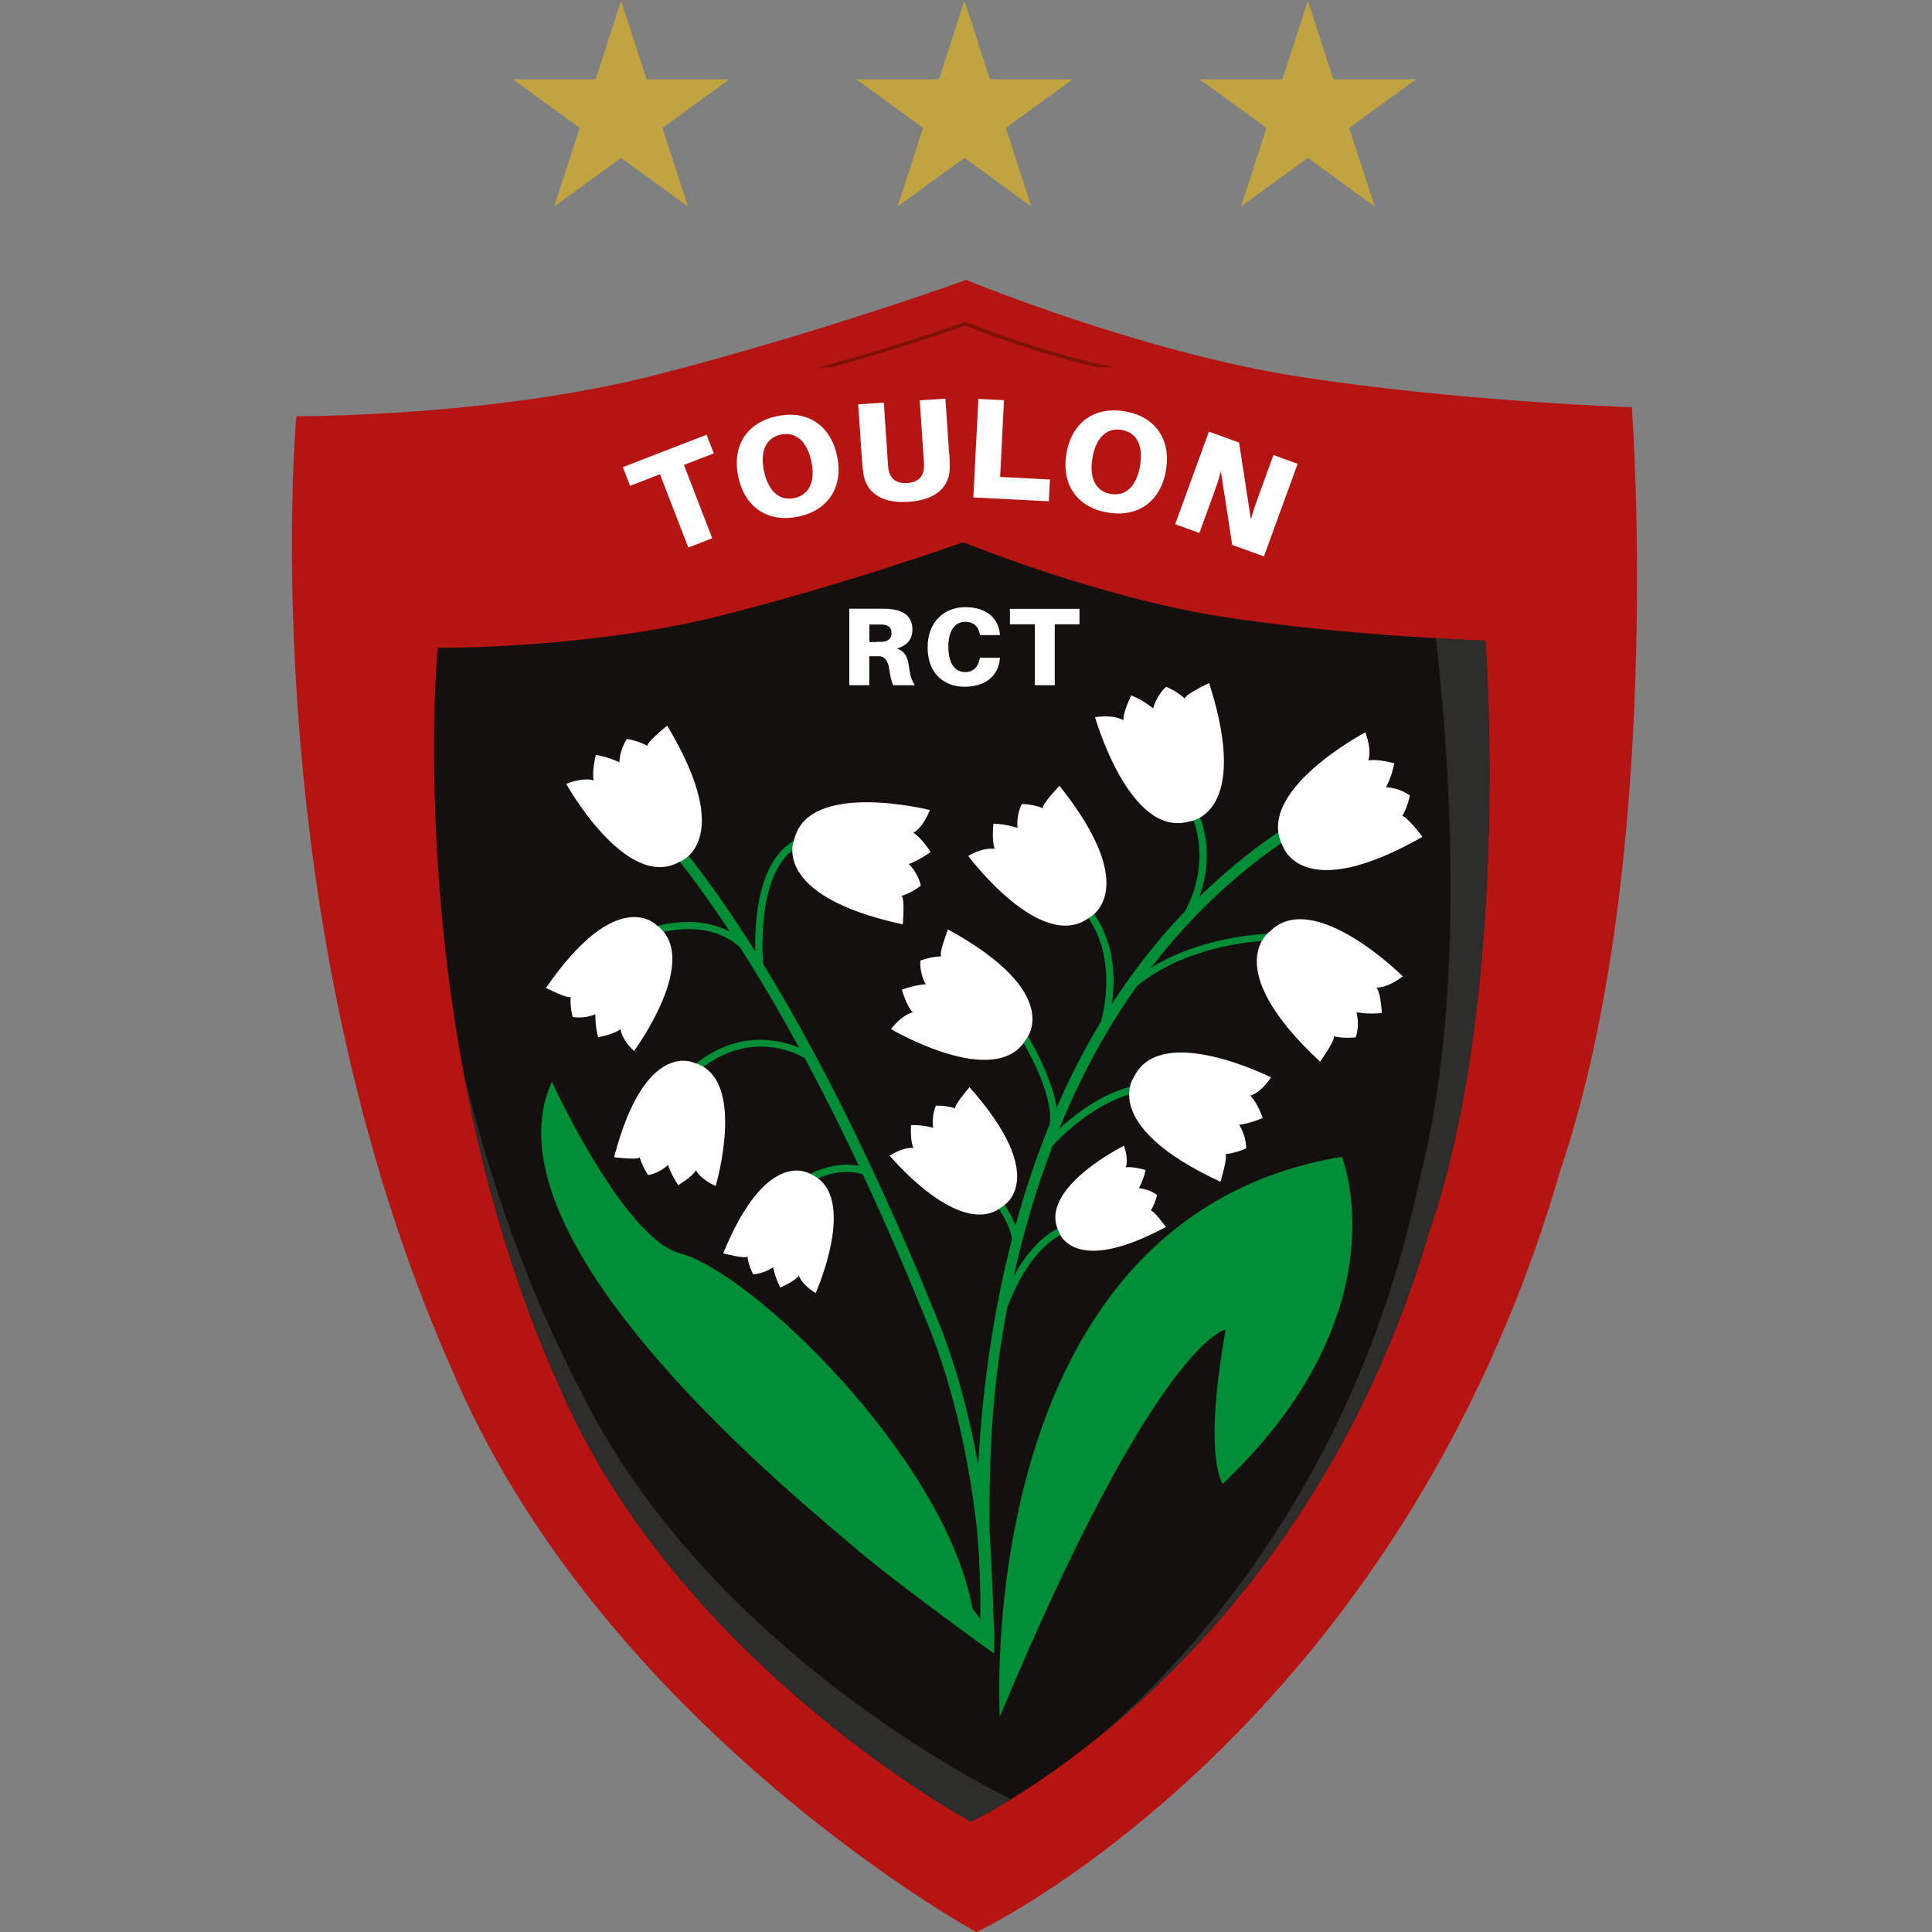 <?xml version="1.0" encoding="UTF-8"?><svg xmlns="http://www.w3.org/2000/svg" viewBox="0 0 150 150"><rect x="0" y="0" width="150" height="150" fill="#808080" stroke="none"/><defs><style>.ac{fill:#fff;}.ad{fill:#b51413;}.ae{fill:#008d38;}.af{fill:#c0a442;}.ag{fill:#13100d;}.ah{fill:#2d2d2b;}.ai{fill:#801205;}</style></defs><g id="a"/><g id="b"/><g id="c"/><g id="d"/><g id="e"/><g id="f"/><g id="g"/><g id="h"/><g id="i"/><g id="j"/><g id="k"/><g id="l"><g id="m"><g id="n"><path id="o" class="ad" d="M126.73,32.01l-.03-.4h-.4c-.13-.02-13.3-.47-25.47-2.37-12.14-1.89-25.52-7.39-25.65-7.44l-.16-.07-.16,.06c-.11,.04-11.32,4.08-23.85,7.3-12.41,3.19-26.96,3.22-27.58,3.22h-.41l-.04,.41c-.03,.38-3.32,38.64,12.02,73.42,11.64,27.71,40.31,43.59,40.6,43.75l.2,.11,.2-.09c.32-.15,32.61-15.64,45.17-59.13,8.05-23.77,5.58-58.41,5.55-58.76Z"/><path id="p" class="ag" d="M115.35,50.13l-.03-.4h-.4c-.1-.02-10.4-.36-19.92-1.83-9.49-1.46-19.95-5.69-20.06-5.74l-.16-.06-.16,.06c-.09,.03-8.86,3.16-18.66,5.64-9.72,2.47-21.08,2.5-21.56,2.5h-.41l-.04,.4c-.03,.3-2.61,29.88,9.4,56.77,9.12,21.43,31.59,33.71,31.81,33.84l.2,.11,.2-.09c.25-.12,25.57-12.12,35.42-45.76,6.32-18.38,4.39-45.17,4.37-45.44Z"/><path class="ah" d="M45.28,108.39c-4.41-8.35-7.33-17.07-9.28-25.08,1.44,7.72,3.73,16.06,7.35,24.16,9.12,21.43,31.59,33.71,31.81,33.84l.2,.11,.2-.09c.05-.02,1.14-.54,2.93-1.63-4.1-2.05-23.77-12.64-33.21-31.3Z"/><path class="ah" d="M115.35,50.13l-.03-.4h-.4s-1.35-.06-3.44-.18c.93,8.04,2.52,27.27-1.23,41.86-4.76,22.83-17.09,36.66-24.89,43.4,8.29-6.72,19.72-19.1,25.62-39.24,6.32-18.38,4.39-45.17,4.37-45.44Z"/></g><g id="q"><path class="ae" d="M77.62,133.3s-2.33-38.68,26.56-43.49c0,0,4.89,11.98-9.25,25.4,0,0-1.56-2,.23-11.98,0,0-5.3,.75-17.54,30.07Z"/><path class="ae" d="M98.4,73.04l-.04-.55c-4.31,.31-7.21,1.54-8.99,2.64,2.81-3.66,6.23-7.04,10.41-9.88l-.47-.69c-2.21,1.5-4.27,3.19-6.19,5.06,1.28-3.53,.03-6.21-.03-6.34l-.5,.24s1.53,3.28-.58,7.22c-2.09,2.18-3.99,4.59-5.69,7.22,.26-1.72,.32-4.58-1.39-7.02l-.45,.32c2.43,3.46,.99,8.07,.99,8.07-.66,1.09-1.29,2.22-1.88,3.38-.55,1.07-1.06,2.17-1.55,3.29-.18-1.21-.77-3.01-2.27-5.62l-.48,.28c2.18,3.78,2.34,5.74,2.21,6.62-1.02,2.49-1.9,5.11-2.66,7.86-.18-.48-.46-1.04-.88-1.67l-.46,.31c.71,1.06,.98,1.86,1.07,2.42-.61,2.37-1.13,4.83-1.54,7.38-.6,3.69-.92,7.12-1.08,10.16-.64-3.6-1.62-7.46-3.08-11.1-3.26-8.09-7.97-18.61-13.62-27.8-.11-1.54-.31-7.34,2.66-9.08l-.28-.48c-2.79,1.63-3.05,6.23-2.99,8.58-1.67-2.65-3.42-5.18-5.23-7.49l-.65,.51c1.34,1.71,2.65,3.55,3.92,5.47-1.26-.69-3.16-1.11-5.91-.4l.14,.54c3.58-.92,5.56,.14,6.56,1.09,1.6,2.49,3.12,5.11,4.57,7.76-1.59-.66-4.71-1.36-8.02,1.24l.34,.44c3.71-2.92,7.07-1.46,8.12-.87,1.49,2.78,2.9,5.6,4.2,8.37-.77-.17-2.12-.21-3.95,.7l.25,.5c2.17-1.08,3.59-.69,4.01-.53,1.95,4.17,3.66,8.2,5.09,11.75,2.11,5.23,3.18,10.82,3.72,15.36,.38,3.43,.31,7.37,.31,7.37l-.6-.77c-2.13-11.7-17.31-26.35-22.86-27.63-4.39-1.45-9.8-13.28-9.8-13.28-5.78,12.59,20.25,33.34,23.44,36.11s10.86,8.26,10.86,8.26h.03s0-.14,0-.39v-.03l.02,.02s0-.05-.02-.12c.06-1.08-.03-1.8-.03-1.8h0c-.04-1.67-.13-4-.32-7.15-.03-4.21,.05-9.43,.99-15.2,.12-.71,.24-1.45,.39-2.19,.52-1.37,1.88-4.44,4.16-5.63l-.26-.49c-1.52,.79-2.64,2.31-3.4,3.69,.72-3.24,1.7-6.67,3.02-10.12,.82-.88,3.27-3.27,6.15-4.03l-.14-.54c-2.3,.6-4.29,2.14-5.5,3.26,1.54-3.77,3.51-7.53,6.02-11.07,1.36-1.13,4.52-3.15,10.1-3.55Z"/><path class="ac" d="M43.96,60.86s4.66,8.37,8.78,6.06c0,0,4.51-1.51-.94-10.58,0,0-1.63,1.3-1.53,1.58,0,0-.58-.37-1.59-.55,0,0-.54,.71-.59,1.82,0,0-.78-.41-1.83-.58,0,0-.33,1.32-.16,1.98,0,0-.71-.29-2.14,.27Z"/><path class="ac" d="M49.22,81.61s5.3-7.17,1.77-9.77c0,0-3.01-3.24-8.6,4.86,0,0,1.73,.89,1.92,.69,0,0-.09,.63,.15,1.56,0,0,.81,.19,1.77-.2,0,0-.05,.81,.21,1.78,0,0,1.24-.22,1.74-.63,0,0,.02,.72,1.05,1.71Z"/><path class="ac" d="M72.19,62.89s-9.37-2.36-10.52,2.26c0,0-2.01,4.35,8.42,6.62,0,0,.18-2.1-.1-2.21,0,0,.67-.17,1.5-.79,0,0-.14-.89-.93-1.69,0,0,.84-.29,1.69-.94,0,0-.74-1.15-1.34-1.48,0,0,.71-.32,1.28-1.76Z"/><path class="ac" d="M55.57,92.06s2.46-8.33-1.64-9.53c0,0-3.84-1.96-6.25,7.32,0,0,1.88,.23,1.99,0,0,0,.13,.61,.65,1.38,0,0,.8-.1,1.55-.78,0,0,.23,.76,.79,1.56,0,0,1.06-.62,1.38-1.15,0,0,.26,.65,1.53,1.22Z"/><path class="ac" d="M63.33,100.39s3.38-7.56-.35-9.21c0,0-3.37-2.34-6.83,6.13,0,0,1.74,.46,1.88,.24,0,0,.04,.59,.44,1.38,0,0,.77,0,1.56-.54,0,0,.12,.75,.55,1.57,0,0,1.08-.45,1.45-.91,0,0,.16,.64,1.29,1.34Z"/><path class="ac" d="M69.07,89.72s5.53,6.65,8.8,3.92c0,0,3.75-2.09-2.6-9.23,0,0-1.23,1.42-1.1,1.65,0,0-.57-.23-1.5-.22,0,0-.36,.72-.22,1.72,0,0-.76-.23-1.72-.21,0,0-.08,1.22,.19,1.78,0,0-.68-.14-1.85,.6Z"/><path class="ac" d="M87.27,88.95s-6.73,3.34-5.07,6.66c0,0,1.01,3.59,8.32-.35,0,0-.96-1.33-1.18-1.26,0,0,.31-.44,.49-1.22,0,0-.53-.45-1.41-.53,0,0,.35-.59,.52-1.41,0,0-1.02-.31-1.54-.2,0,0,.26-.55-.13-1.69Z"/><path class="ac" d="M98.69,83.65s-8.51-4.29-10.62-.09c0,0-2.87,3.76,6.68,8.19,0,0,.62-1.98,.38-2.15,0,0,.68-.02,1.62-.44,0,0,.05-.88-.54-1.83,0,0,.87-.1,1.83-.54,0,0-.46-1.27-.97-1.72,0,0,.75-.15,1.61-1.42Z"/><path class="ac" d="M69.18,79.9s8.13,4.8,10.48,.79c0,0,3.08-3.52-6.06-8.53,0,0-.74,1.92-.52,2.1,0,0-.67-.03-1.62,.32,0,0-.11,.87,.41,1.84,0,0-.86,.04-1.85,.42,0,0,.37,1.29,.85,1.76,0,0-.75,.1-1.69,1.29Z"/><path class="ac" d="M75.17,66.45s5.65,7.59,9.39,4.8c0,0,4.22-2.06-2.3-10.24,0,0-1.43,1.49-1.29,1.74,0,0-.61-.29-1.63-.33,0,0-.44,.76-.34,1.86,0,0-.81-.3-1.87-.33,0,0-.15,1.33,.1,1.96,0,0-.73-.2-2.06,.54Z"/><path class="ac" d="M108.91,75.8s-6.93-6.9-10.32-3.48c0,0-4,2.75,3.9,10.11,0,0,1.24-1.73,1.06-1.98,0,0,.67,.2,1.71,.09,0,0,.33-.84,.06-1.95,0,0,.88,.18,1.96,.06,0,0-.04-1.39-.4-1.98,0,0,.78,.09,2.03-.87Z"/><path class="ac" d="M106,56.86s-8.66,4.57-6.4,8.83c0,0,1.44,4.64,10.84-.72,0,0-1.29-1.7-1.58-1.6,0,0,.39-.58,.6-1.61,0,0-.71-.57-1.85-.64,0,0,.44-.78,.64-1.86,0,0-1.34-.37-2.02-.21,0,0,.32-.72-.23-2.2Z"/><path class="ac" d="M85.02,55.68s2.67,9.43,7.31,8.1c0,0,4.84-.44,1.55-10.75,0,0-1.93,.91-1.89,1.21,0,0-.49-.5-1.45-.92,0,0-.7,.58-1.01,1.68,0,0-.68-.59-1.69-1.01,0,0-.64,1.23-.62,1.93,0,0-.64-.46-2.19-.24Z"/></g><g id="r"><path class="ac" d="M71.02,53.2h-1.69c-.14-.42-.22-.77-.28-1.19-.08-.65-.34-1.03-.73-1.06-.17,0-.32,0-.49,0h-.34v2.25h-1.55v-5.94h2.36c.37,0,.61,0,.93,.04,.86,.1,1.61,.52,1.61,1.57,0,.75-.4,1.25-1.2,1.48,.62,.22,.84,.68,.93,1.39,.08,.67,.21,1.09,.45,1.45Zm-2.97-3.37c.16,0,.3,0,.41,0,.4-.03,.76-.17,.76-.67s-.32-.64-.71-.67c-.11,0-.25,0-.41,0h-.6v1.36h.56Z"/><path class="ac" d="M77.63,49.22v.09h-1.54l-.02-.09c-.13-.64-.52-.94-1.14-.94-.74,0-1.3,.62-1.3,1.9,0,1.5,.62,2,1.31,2,.6,0,.99-.37,1.12-1.02l.02-.09h1.55v.09c-.15,1.43-1.25,2.16-2.74,2.16-1.59,0-2.87-1.03-2.87-3.05s1.32-3.13,2.93-3.13c1.69,0,2.56,.9,2.68,2.07Z"/><path class="ac" d="M81.89,48.47v4.73h-1.55v-4.73h-1.93v-1.2h5.4v1.2h-1.93Z"/></g><g id="s"><path class="ac" d="M53.1,36.1l2.2,5.69-1.86,.72-2.2-5.69-2.32,.9-.56-1.45,6.5-2.52,.56,1.45-2.32,.9Z"/><path class="ac" d="M64.99,35.4c.51,2.4-.67,4.22-3.01,4.71-2.33,.49-4.15-.69-4.66-3.09-.51-2.41,.67-4.22,3.01-4.71,2.33-.49,4.15,.68,4.66,3.09Zm-2,.42c-.34-1.6-1.23-2.32-2.36-2.08-1.13,.24-1.65,1.26-1.31,2.85,.34,1.59,1.23,2.32,2.36,2.08,1.13-.24,1.65-1.27,1.31-2.85Z"/><path class="ac" d="M73.7,35.22c.03,.39,.04,.62,.04,1.08,0,1.29-.83,2.5-3.19,2.66s-3.34-.93-3.52-2.21c-.06-.45-.08-.68-.11-1.07l-.29-4.29,1.99-.13,.31,4.65c.01,.21,.02,.32,.04,.45,.11,.79,.59,1.2,1.47,1.14s1.3-.52,1.3-1.32c0-.13,0-.24-.02-.45l-.31-4.65,1.99-.13,.29,4.29Z"/><path class="ac" d="M81.43,38.92l-5.86-.3,.39-7.65,1.99,.1-.3,5.96,3.87,.2-.09,1.68Z"/><path class="ac" d="M90.52,36.54c-.42,2.42-2.2,3.66-4.55,3.25s-3.59-2.19-3.17-4.6c.43-2.43,2.2-3.66,4.55-3.25,2.35,.41,3.59,2.18,3.17,4.6Zm-2.01-.35c.28-1.61-.27-2.61-1.41-2.81-1.14-.2-2,.55-2.28,2.16-.28,1.6,.27,2.61,1.41,2.81,1.14,.2,2-.56,2.28-2.16Z"/><path class="ac" d="M95.67,42.31l-.88-5.71c-.2,.75-.44,1.39-.59,1.81l-1.08,2.97-1.88-.68,2.62-7.19,2.34,.85,.92,5.96c.21-.75,.47-1.49,.63-1.91l1.12-3.08,1.88,.68-2.62,7.19-2.45-.89Z"/></g><path id="t" class="ai" d="M64.57,28.52c5.53-1.51,10.13-3.16,10.34-3.24h.06c.06,.03,4.95,2.03,10.21,3.24h1.32c-5.68-1.14-11.36-3.47-11.43-3.49l-.13-.05-.13,.05c-.23,.08-5.37,1.93-11.32,3.5h1.07Z"/><g id="u"><polygon id="v" class="af" points="101.54 .06 103.52 6.16 109.94 6.16 104.75 9.93 106.73 16.03 101.54 12.26 96.35 16.03 98.33 9.93 93.14 6.16 99.56 6.16 101.54 .06"/><polygon id="w" class="af" points="74.88 .06 76.86 6.16 83.28 6.16 78.09 9.93 80.07 16.03 74.88 12.26 69.69 16.03 71.67 9.93 66.48 6.16 72.9 6.16 74.88 .06"/><polygon id="x" class="af" points="48.22 .06 50.2 6.16 56.62 6.16 51.43 9.93 53.41 16.03 48.22 12.26 43.03 16.03 45.01 9.93 39.82 6.16 46.24 6.16 48.22 .06"/></g></g></g><g id="y"/><g id="a`"/><g id="aa"/><g id="ab"/></svg>